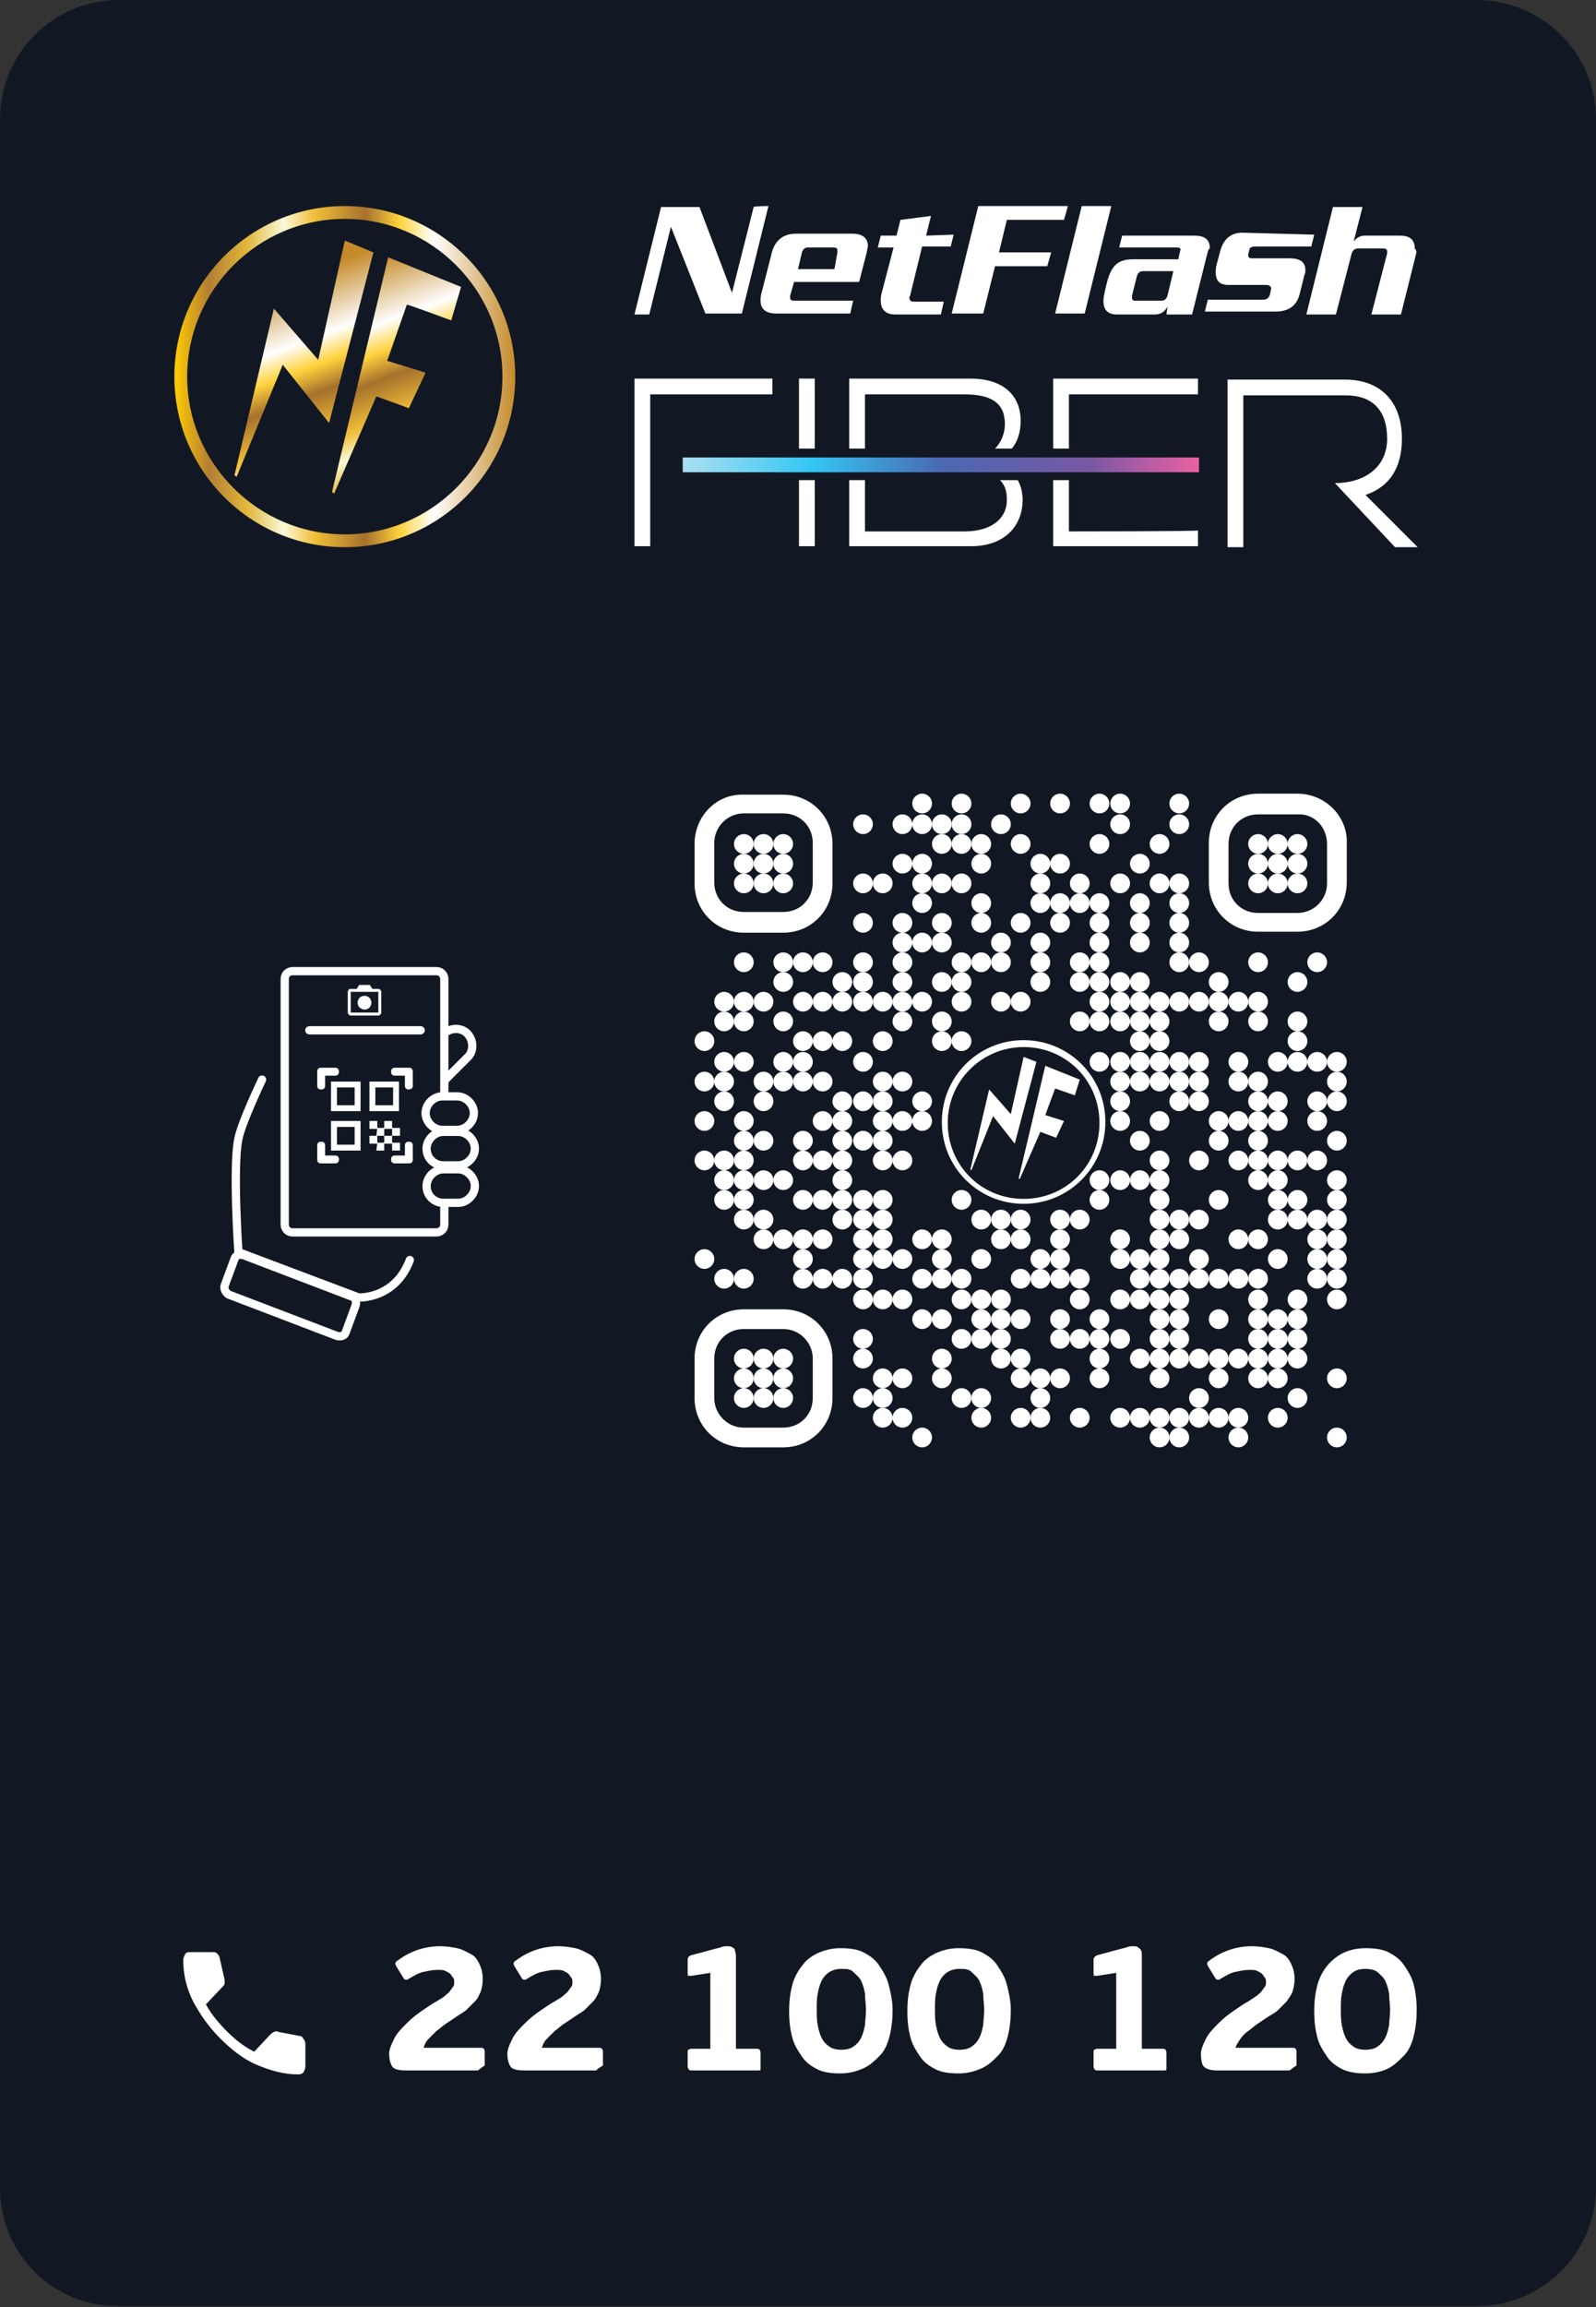 <?xml version="1.0" encoding="utf-8"?>
<!-- Generator: Adobe Illustrator 27.8.1, SVG Export Plug-In . SVG Version: 6.00 Build 0)  -->
<svg version="1.1" id="Layer_2_00000094610682227849478990000000317533347639451799_"
	 xmlns="http://www.w3.org/2000/svg" xmlns:xlink="http://www.w3.org/1999/xlink" x="0px" y="0px" viewBox="0 0 162 234"
	 style="enable-background:new 0 0 162 234;" xml:space="preserve">
<rect x="0" y="0" width="162" height="234" fill="#333333" stroke="none"/>
<style type="text/css">
	.st0{fill:#121823;}
	.st1{fill:#FFFFFF;}
	.st2{fill:url(#SVGID_1_);}
	.st3{fill:url(#SVGID_00000105394731992882827240000010011859117272548785_);}
	.st4{fill:url(#SVGID_00000060720163100278838450000007798186456577891507_);}
	.st5{fill:url(#SVGID_00000131369113749051192980000003711782232077972389_);}
	.st6{fill:none;stroke:#FFFFFF;stroke-width:0.836;stroke-linecap:round;stroke-linejoin:round;stroke-miterlimit:10;}
	.st7{fill:none;stroke:#FFFFFF;stroke-width:0.836;stroke-linecap:round;stroke-miterlimit:10;}
	.st8{fill:none;stroke:#FFFFFF;stroke-width:0.836;stroke-miterlimit:10;}
</style>
<g id="Sticker_Back">
	<path class="st0" d="M162,12.1v209.7c0,6.7-5.4,12.1-12.1,12.1H12.1C5.4,234,0,228.6,0,221.9V12.1C0,5.4,5.4,0,12.1,0h137.7
		C156.6,0,162,5.4,162,12.1z"/>
	<g>
		<path class="st1" d="M78,20.9l-2.7,10.9h-3.7L68.1,23l0,0l-2.2,8.9h-1.5L67.1,21H71l3.3,8.7l0,0l2.2-8.7
			C76.5,20.9,78,20.9,78,20.9z"/>
		<path class="st1" d="M87.9,25.9l-0.7,2.7h-6.6L80.2,30c0,0.1,0,0.2,0,0.2c0,0.2,0.1,0.3,0.4,0.3h6l-0.3,1.3h-7.5
			c-1,0-1.6-0.4-1.6-1.3c0-0.2,0-0.5,0.1-0.8l1-3.9c0.3-1.4,1.2-2.1,2.5-2.1h5.7c1,0,1.6,0.4,1.6,1.3C88,25.3,88,25.6,87.9,25.9
			L87.9,25.9z M85,25.6c0-0.1,0-0.2,0-0.2c0-0.2-0.1-0.3-0.4-0.3H82c-0.3,0-0.5,0.2-0.6,0.5L81,27.3h3.7L85,25.6L85,25.6z"/>
		<path class="st1" d="M96.8,23.8L96.5,25h-2.9l-1.2,4.9c0,0.1-0.1,0.2-0.1,0.3c0,0.3,0.2,0.4,0.5,0.4h3l-0.3,1.3h-4.6
			c-1,0-1.5-0.5-1.5-1.4c0-0.2,0-0.5,0.1-0.8l1.2-4.6h-1.6l0.3-1.2H91l0.4-1.6l3.1-0.4l-0.5,2L96.8,23.8L96.8,23.8z"/>
		<path class="st1" d="M108.4,20.9l-0.4,1.4h-5.8l-0.8,3.3h5.3l-0.4,1.4H101l-1.2,4.8h-3.2l2.7-10.9H108.4L108.4,20.9z"/>
		<path class="st1" d="M112.8,20.9l-2.7,10.9h-3l2.7-10.9H112.8z"/>
		<path class="st1" d="M122.5,25.9l-1.5,6h-2.6l0.1-0.8l0,0c-0.3,0.6-0.8,0.8-1.3,0.8h-3.8c-1,0-1.4-0.5-1.4-1.4
			c0-0.3,0.1-0.7,0.2-1.2l0.1-0.4c0.2-0.9,0.5-1.6,0.9-2s1-0.6,1.7-0.6h4.7l0.2-0.9c0.1-0.2-0.1-0.3-0.3-0.3h-5.9l0.3-1.2h7.3
			c1.1,0,1.6,0.4,1.6,1.3C122.6,25.3,122.6,25.6,122.5,25.9L122.5,25.9z M119.1,27.5H116c-0.3,0-0.5,0.2-0.6,0.5l-0.5,2
			c0,0.1,0,0.2,0,0.2c0,0.2,0.1,0.3,0.3,0.3h2.7c0.3,0,0.5-0.2,0.6-0.5L119.1,27.5L119.1,27.5z"/>
		<path class="st1" d="M133.4,23.8l-0.3,1.2h-5.7c-0.3,0-0.6,0.1-0.6,0.4l-0.1,0.4c0,0.1,0,0.1,0,0.1c0,0.2,0.1,0.3,0.4,0.3h3.8
			c1.1,0,1.6,0.4,1.6,1.2c0,0.2,0,0.3-0.1,0.5l-0.5,2c-0.3,1.1-1.1,1.7-2.4,1.7h-7.2l0.3-1.2h5.6c0.4,0,0.6-0.2,0.7-0.5l0.1-0.5
			c0.1-0.3-0.1-0.5-0.5-0.5h-3.8c-0.9,0-1.3-0.4-1.3-1.3c0-0.2,0-0.5,0.1-0.8l0.3-1.1c0.3-1.4,1.1-2.1,2.3-2.1L133.4,23.8
			L133.4,23.8z"/>
		<path class="st1" d="M143.7,25.9l-1.5,6h-3l1.6-6.2c0-0.1,0-0.1,0-0.2c0-0.2-0.1-0.3-0.4-0.3h-2.5c-0.4,0-0.6,0.2-0.7,0.5
			l-1.6,6.2h-3l2.7-10.9h3l-0.9,3.5l0,0c0.3-0.4,0.7-0.6,1.1-0.6h3.6c1,0,1.5,0.4,1.5,1.3C143.8,25.4,143.8,25.6,143.7,25.9
			L143.7,25.9z"/>
		<g>
			<path class="st0" d="M51,38.2c0,8.8-7.2,16-16,16s-16-7.2-16-16s7.1-16,16-16S51,29.4,51,38.2z"/>
			
				<linearGradient id="SVGID_1_" gradientUnits="userSpaceOnUse" x1="28.48" y1="1068.6" x2="63" y2="1068.6" gradientTransform="matrix(1 0 0 1 -10.72 -1030.4)">
				<stop  offset="0" style="stop-color:#FFCB05"/>
				<stop  offset="0.1" style="stop-color:#B37E32"/>
				<stop  offset="0.21" style="stop-color:#E1B63B"/>
				<stop  offset="0.32" style="stop-color:#FAF9D8"/>
				<stop  offset="0.41" style="stop-color:#F1BF39"/>
				<stop  offset="0.56" style="stop-color:#A5712C"/>
				<stop  offset="0.66" style="stop-color:#FFD23D"/>
				<stop  offset="0.76" style="stop-color:#FFFFFF"/>
				<stop  offset="1" style="stop-color:#C58B2B"/>
			</linearGradient>
			<path class="st2" d="M35,55.5c-9.5,0-17.3-7.7-17.3-17.3S25.5,20.9,35,20.9s17.3,7.7,17.3,17.3S44.5,55.5,35,55.5z M35,22.2
				c-8.8,0-16,7.2-16,16s7.2,16,16,16s16-7.2,16-16S43.8,22.2,35,22.2z"/>
			<g>
				
					<linearGradient id="SVGID_00000152258169487098263910000016057028104723791537_" gradientUnits="userSpaceOnUse" x1="109.443" y1="1018.211" x2="98.493" y2="993.851" gradientTransform="matrix(0.998 6.400979e-02 -6.400979e-02 0.998 -6.84 -969.231)">
					<stop  offset="0" style="stop-color:#FFCB05"/>
					<stop  offset="0.1" style="stop-color:#B37E32"/>
					<stop  offset="0.21" style="stop-color:#E1B63B"/>
					<stop  offset="0.32" style="stop-color:#FAF9D8"/>
					<stop  offset="0.41" style="stop-color:#F1BF39"/>
					<stop  offset="0.56" style="stop-color:#A5712C"/>
					<stop  offset="0.66" style="stop-color:#FFD23D"/>
					<stop  offset="0.76" style="stop-color:#FFFFFF"/>
					<stop  offset="1" style="stop-color:#C58B2B"/>
				</linearGradient>
				<path style="fill:url(#SVGID_00000152258169487098263910000016057028104723791537_);" d="M35,24.4l-2.7,12.1l-4.5-5.2l-4,16.9
					c0.1,0.1,0.2,0.1,0.2,0.2L28.7,37l4.7,5.9l4.5-17.3L35,24.4L35,24.4z"/>
				
					<linearGradient id="SVGID_00000003803386276445838750000018086685406471677831_" gradientUnits="userSpaceOnUse" x1="117.063" y1="1015.926" x2="106.123" y2="991.566" gradientTransform="matrix(0.998 6.400979e-02 -6.400979e-02 0.998 -6.84 -969.231)">
					<stop  offset="0" style="stop-color:#FFCB05"/>
					<stop  offset="0.1" style="stop-color:#B37E32"/>
					<stop  offset="0.21" style="stop-color:#E1B63B"/>
					<stop  offset="0.32" style="stop-color:#FAF9D8"/>
					<stop  offset="0.41" style="stop-color:#F1BF39"/>
					<stop  offset="0.56" style="stop-color:#A5712C"/>
					<stop  offset="0.66" style="stop-color:#FFD23D"/>
					<stop  offset="0.76" style="stop-color:#FFFFFF"/>
					<stop  offset="1" style="stop-color:#C58B2B"/>
				</linearGradient>
				<path style="fill:url(#SVGID_00000003803386276445838750000018086685406471677831_);" d="M45.8,32.5l1-3.4l-7.4-3l-5.7,23.8
					c0.1,0.1,0.2,0.1,0.2,0.2l4.3-9.9l3.3,1.2l1.7-3.6l-3.9-1.2l2-5.7C41.5,30.9,45.8,32.5,45.8,32.5z"/>
			</g>
		</g>
		<g>
			<polygon class="st1" points="64.4,55.4 64.4,38.4 78.4,38.4 78.4,40 66,40 66,55.4 			"/>
			<path class="st1" d="M81.1,55.4h1.6v-6.7h-1.6V55.4z M81.1,38.4v7.1h1.6v-7.1H81.1z"/>
			<path class="st1" d="M103.3,48.7h-1.8c0.5,0.5,0.7,1.1,0.7,2c0,2-1.7,3.2-4.3,3.2H87.8v-5.2h-1.6v6.7h12.4c3.3,0,5.2-2,5.2-4.7
				C103.8,49.9,103.6,49.2,103.3,48.7z M87.8,40h10.1c2.6,0,4.1,0.8,4.1,3c0,1-0.4,1.9-1,2.5h1.7c0.6-0.7,0.9-1.7,0.9-2.8
				c0-2.8-2-4.3-5.1-4.3H86.2v7.1h1.6C87.8,45.5,87.8,40,87.8,40z"/>
			<path class="st1" d="M108.5,53.9v-5.2h-1.6v6.7h14.7v-1.6C121.6,53.9,108.5,53.9,108.5,53.9z M108.5,40h13.1v-1.6h-14.7v7.1h1.6
				V40z"/>
			<path class="st1" d="M135.5,49c3,0,5.3-1.6,5.3-4.5s-1.5-4.4-4.2-4.4h-10.4v15.4h-1.6v-17h11.9c3.7,0,5.8,2.3,5.8,6
				c0,3-1.3,4.9-3.7,5.7l5.3,5.3h-2.3"/>
			
				<linearGradient id="SVGID_00000145047883597640789870000017789809194845788555_" gradientUnits="userSpaceOnUse" x1="80.02" y1="1077.55" x2="132.42" y2="1077.55" gradientTransform="matrix(1 0 0 1 -10.72 -1030.4)">
				<stop  offset="0" style="stop-color:#ABDFF0"/>
				<stop  offset="0.25" style="stop-color:#34C6F4"/>
				<stop  offset="0.5" style="stop-color:#4A68B1"/>
				<stop  offset="0.79" style="stop-color:#7A57A4"/>
				<stop  offset="1" style="stop-color:#EA60A3"/>
			</linearGradient>
			
				<rect x="69.3" y="46.4" style="fill:url(#SVGID_00000145047883597640789870000017789809194845788555_);" width="52.4" height="1.5"/>
		</g>
	</g>
	<g>
		<g>
			<path class="st1" d="M48.6,209.9c0,0.1-0.1,0.1-0.3,0.1h-7.2c-0.5,0-1-0.1-1.2-0.3s-0.4-0.7-0.4-1.4c0-0.4,0.2-0.9,0.5-1.5
				s0.7-1,1.3-1.6c0.5-0.5,1-0.9,1.6-1.3s1-0.7,1.4-0.9c0.3-0.2,0.7-0.4,0.9-0.6c0.2-0.2,0.4-0.3,0.5-0.5c0.1-0.1,0.2-0.3,0.3-0.4
				s0.1-0.3,0.1-0.5c0-0.1,0-0.3-0.1-0.4s-0.2-0.3-0.3-0.4c-0.1-0.1-0.3-0.2-0.5-0.3s-0.5-0.1-0.8-0.1c-0.5,0-0.9,0.1-1.4,0.2
				s-1,0.4-1.5,0.7c-0.1,0.1-0.2,0.1-0.3,0.1s-0.2-0.1-0.2-0.1l-0.8-1.3c-0.1-0.2-0.1-0.4,0.1-0.5c1.3-1,2.8-1.5,4.4-1.5
				c0.6,0,1.2,0.1,1.7,0.2s1,0.4,1.4,0.6s0.7,0.6,0.9,1.1c0.2,0.4,0.3,0.9,0.3,1.5c0,0.4-0.1,0.9-0.2,1.2c-0.2,0.4-0.3,0.7-0.6,1
				s-0.6,0.6-0.9,0.9c-0.4,0.3-0.8,0.5-1.2,0.8c-0.3,0.2-0.6,0.4-0.9,0.6c-0.3,0.2-0.6,0.5-0.9,0.7c-0.3,0.3-0.5,0.5-0.8,0.8
				s-0.4,0.6-0.5,0.9h5.8c0.1,0,0.2,0,0.3,0.1c0,0,0.1,0.1,0.1,0.3v1.4C48.7,209.8,48.7,209.9,48.6,209.9L48.6,209.9z"/>
			<path class="st1" d="M60.6,209.9c0,0.1-0.1,0.1-0.3,0.1h-7.2c-0.5,0-1-0.1-1.2-0.3s-0.4-0.7-0.4-1.4c0-0.4,0.2-0.9,0.5-1.5
				s0.7-1,1.3-1.6c0.5-0.5,1-0.9,1.6-1.3s1-0.7,1.4-0.9c0.3-0.2,0.7-0.4,0.9-0.6c0.2-0.2,0.4-0.3,0.5-0.5c0.1-0.1,0.2-0.3,0.3-0.4
				s0.1-0.3,0.1-0.5c0-0.1,0-0.3-0.1-0.4s-0.2-0.3-0.3-0.4c-0.1-0.1-0.3-0.2-0.5-0.3s-0.5-0.1-0.8-0.1c-0.5,0-0.9,0.1-1.4,0.2
				s-1,0.4-1.5,0.7c-0.1,0.1-0.2,0.1-0.3,0.1s-0.2-0.1-0.2-0.1l-0.8-1.3c-0.1-0.2-0.1-0.4,0.1-0.5c1.3-1,2.8-1.5,4.4-1.5
				c0.6,0,1.2,0.1,1.7,0.2s1,0.4,1.4,0.6s0.7,0.6,0.9,1.1c0.2,0.4,0.3,0.9,0.3,1.5c0,0.4-0.1,0.9-0.2,1.2c-0.2,0.4-0.3,0.7-0.6,1
				s-0.6,0.6-0.9,0.9c-0.4,0.3-0.8,0.5-1.2,0.8c-0.3,0.2-0.6,0.4-0.9,0.6c-0.3,0.2-0.6,0.5-0.9,0.7c-0.3,0.3-0.5,0.5-0.8,0.8
				s-0.4,0.6-0.5,0.9h5.8c0.1,0,0.2,0,0.3,0.1c0,0,0.1,0.1,0.1,0.3v1.4C60.7,209.8,60.6,209.9,60.6,209.9L60.6,209.9z"/>
			<path class="st1" d="M77.2,209.9c0,0.1-0.1,0.1-0.3,0.1h-6.7c-0.1,0-0.2,0-0.3-0.1c0-0.1-0.1-0.1-0.1-0.3v-1.4
				c0-0.2,0-0.3,0.1-0.3c0,0,0.1-0.1,0.3-0.1h1.9v-7.7l-1.9,0.3c-0.2,0-0.2,0-0.3,0s-0.1-0.1-0.1-0.3v-1.3c0-0.1,0-0.2,0.1-0.3
				c0-0.1,0.1-0.1,0.3-0.2l3-0.8c0.2-0.1,0.4-0.1,0.6-0.1s0.4,0,0.5,0.1c0.2,0.1,0.3,0.2,0.3,0.3s0.1,0.3,0.1,0.6v9.4h2.1
				c0.1,0,0.2,0,0.3,0.1c0,0,0.1,0.1,0.1,0.3v1.4C77.2,209.8,77.2,209.9,77.2,209.9L77.2,209.9z"/>
			<path class="st1" d="M90.6,203.9c0,0.9-0.1,1.8-0.3,2.6s-0.5,1.5-1,2s-1,1-1.7,1.3s-1.4,0.5-2.3,0.5s-1.7-0.1-2.3-0.4
				s-1.2-0.7-1.6-1.3s-0.8-1.2-1-2s-0.3-1.6-0.3-2.6s0.1-1.8,0.3-2.6s0.6-1.5,1-2c0.4-0.6,1-1,1.6-1.3c0.7-0.3,1.4-0.5,2.3-0.5
				s1.7,0.1,2.3,0.4s1.2,0.7,1.6,1.3s0.8,1.2,1,2S90.6,202.9,90.6,203.9z M87.9,203.9c0-0.6-0.1-1.1-0.1-1.7
				c-0.1-0.5-0.2-0.9-0.4-1.3s-0.5-0.6-0.8-0.9s-0.7-0.3-1.2-0.3s-0.8,0.1-1.2,0.3c-0.3,0.2-0.6,0.5-0.8,0.9
				c-0.2,0.4-0.3,0.8-0.4,1.3s-0.1,1.1-0.1,1.6s0,1.1,0.1,1.6s0.2,0.9,0.4,1.3s0.5,0.7,0.8,0.9s0.7,0.3,1.2,0.3s0.9-0.1,1.2-0.3
				c0.3-0.2,0.6-0.5,0.8-0.9s0.3-0.8,0.4-1.3C87.8,205,87.9,204.5,87.9,203.9L87.9,203.9z"/>
			<path class="st1" d="M102.6,203.9c0,0.9-0.1,1.8-0.3,2.6s-0.5,1.5-1,2s-1,1-1.7,1.3s-1.4,0.5-2.3,0.5s-1.7-0.1-2.3-0.4
				s-1.2-0.7-1.6-1.3s-0.8-1.2-1-2s-0.3-1.6-0.3-2.6s0.1-1.8,0.3-2.6s0.6-1.5,1-2c0.4-0.6,1-1,1.6-1.3c0.7-0.3,1.4-0.5,2.3-0.5
				s1.7,0.1,2.3,0.4s1.2,0.7,1.6,1.3s0.8,1.2,1,2S102.6,202.9,102.6,203.9z M99.9,203.9c0-0.6-0.1-1.1-0.1-1.7
				c-0.1-0.5-0.2-0.9-0.4-1.3s-0.5-0.6-0.8-0.9s-0.7-0.3-1.2-0.3s-0.8,0.1-1.2,0.3c-0.3,0.2-0.6,0.5-0.8,0.9
				c-0.2,0.4-0.3,0.8-0.4,1.3s-0.1,1.1-0.1,1.6s0,1.1,0.1,1.6s0.2,0.9,0.4,1.3s0.5,0.7,0.8,0.9s0.7,0.3,1.2,0.3s0.9-0.1,1.2-0.3
				c0.3-0.2,0.6-0.5,0.8-0.9s0.3-0.8,0.4-1.3C99.8,205,99.9,204.5,99.9,203.9L99.9,203.9z"/>
			<path class="st1" d="M118.4,209.9c0,0.1-0.1,0.1-0.3,0.1h-6.7c-0.1,0-0.2,0-0.3-0.1c0-0.1-0.1-0.1-0.1-0.3v-1.4
				c0-0.2,0-0.3,0.1-0.3c0,0,0.1-0.1,0.3-0.1h1.9v-7.7l-1.9,0.3c-0.2,0-0.2,0-0.3,0s-0.1-0.1-0.1-0.3v-1.3c0-0.1,0-0.2,0.1-0.3
				s0.1-0.1,0.3-0.2l3-0.8c0.2-0.1,0.4-0.1,0.6-0.1s0.4,0,0.5,0.1s0.3,0.2,0.3,0.3c0.1,0.1,0.1,0.3,0.1,0.6v9.4h2.1
				c0.1,0,0.2,0,0.3,0.1c0,0,0.1,0.1,0.1,0.3v1.4C118.4,209.8,118.4,209.9,118.4,209.9L118.4,209.9z"/>
			<path class="st1" d="M131,209.9c0,0.1-0.1,0.1-0.3,0.1h-7.2c-0.5,0-0.9-0.1-1.2-0.3s-0.4-0.7-0.4-1.4c0-0.4,0.2-0.9,0.5-1.5
				s0.7-1,1.3-1.6c0.5-0.5,1-0.9,1.6-1.3s1-0.7,1.4-0.9c0.3-0.2,0.6-0.4,0.9-0.6c0.2-0.2,0.4-0.3,0.5-0.5c0.1-0.1,0.2-0.3,0.3-0.4
				s0.1-0.3,0.1-0.5c0-0.1,0-0.3-0.1-0.4c-0.1-0.1-0.2-0.3-0.3-0.4c-0.1-0.1-0.3-0.2-0.5-0.3s-0.5-0.1-0.8-0.1
				c-0.5,0-0.9,0.1-1.4,0.2s-1,0.4-1.5,0.7c-0.1,0.1-0.2,0.1-0.3,0.1s-0.2-0.1-0.2-0.1l-0.8-1.3c-0.1-0.2-0.1-0.4,0.1-0.5
				c1.3-1,2.8-1.5,4.4-1.5c0.6,0,1.2,0.1,1.7,0.2s1,0.4,1.4,0.6s0.7,0.6,0.9,1.1c0.2,0.4,0.3,0.9,0.3,1.5c0,0.4-0.1,0.9-0.2,1.2
				s-0.4,0.7-0.6,1c-0.3,0.3-0.6,0.6-0.9,0.9s-0.8,0.5-1.2,0.8c-0.3,0.2-0.6,0.4-0.9,0.6c-0.3,0.2-0.6,0.5-0.9,0.7s-0.6,0.5-0.8,0.8
				c-0.2,0.3-0.4,0.6-0.5,0.9h5.8c0.1,0,0.2,0,0.3,0.1c0,0,0.1,0.1,0.1,0.3v1.4C131.1,209.8,131.1,209.9,131,209.9L131,209.9z"/>
			<path class="st1" d="M143.8,203.9c0,0.9-0.1,1.8-0.3,2.6s-0.5,1.5-1,2s-1,1-1.6,1.3s-1.4,0.5-2.3,0.5s-1.6-0.1-2.3-0.4
				c-0.6-0.3-1.2-0.7-1.6-1.3s-0.8-1.2-1-2s-0.3-1.6-0.3-2.6s0.1-1.8,0.3-2.6s0.6-1.5,1-2s1-1,1.6-1.3s1.4-0.5,2.3-0.5
				s1.7,0.1,2.3,0.4c0.6,0.3,1.2,0.7,1.6,1.3c0.4,0.6,0.8,1.2,1,2S143.8,202.9,143.8,203.9L143.8,203.9z M141.1,203.9
				c0-0.6-0.1-1.1-0.1-1.7c-0.1-0.5-0.2-0.9-0.4-1.3s-0.5-0.6-0.8-0.9c-0.3-0.2-0.7-0.3-1.2-0.3s-0.9,0.1-1.2,0.3s-0.6,0.5-0.8,0.9
				s-0.3,0.8-0.4,1.3s-0.1,1.1-0.1,1.6s0,1.1,0.1,1.6s0.2,0.9,0.4,1.3s0.5,0.7,0.8,0.9s0.7,0.3,1.2,0.3s0.9-0.1,1.2-0.3
				s0.6-0.5,0.8-0.9s0.3-0.8,0.4-1.3C141,205,141.1,204.5,141.1,203.9L141.1,203.9z"/>
		</g>
		<path class="st1" d="M30.2,210.4c-1.4,0-2.8-0.4-4.2-1s-2.6-1.6-3.7-2.7c-1.1-1.1-2-2.4-2.7-3.7c-0.7-1.4-1-2.8-1-4.2
			c0-0.2,0.1-0.4,0.2-0.6s0.3-0.2,0.5-0.2h2.4c0.2,0,0.3,0.1,0.4,0.2s0.2,0.3,0.2,0.4l0.5,2.2c0,0.2,0,0.3,0,0.4
			c0,0.1-0.1,0.2-0.2,0.3l-1.7,1.8c0.6,1.1,1.4,2,2.2,2.8c0.8,0.8,1.7,1.5,2.7,2l1.6-1.7c0.1-0.1,0.2-0.2,0.4-0.3s0.3-0.1,0.5,0
			l2.1,0.4c0.2,0,0.3,0.1,0.4,0.3c0.1,0.1,0.2,0.3,0.2,0.5v2.3c0,0.2-0.1,0.4-0.2,0.6C30.6,210.4,30.4,210.4,30.2,210.4L30.2,210.4z
			"/>
	</g>
	<g>
		<g>
			<path class="st1" d="M103.9,122.1c-4.6,0-8.3-3.7-8.3-8.3s3.7-8.3,8.3-8.3s8.3,3.7,8.3,8.3S108.5,122.1,103.9,122.1z
				 M103.9,106.2c-4.2,0-7.7,3.4-7.7,7.7s3.4,7.7,7.7,7.7s7.7-3.4,7.7-7.7S108.2,106.2,103.9,106.2z"/>
			<g>
				<path class="st1" d="M103.9,107.2l-1.3,5.8l-2.2-2.5l-1.9,8.1l0.1,0.1l2.2-5.5l2.2,2.8l2.2-8.3L103.9,107.2L103.9,107.2z"/>
				<path class="st1" d="M109.1,111.1l0.5-1.6l-3.5-1.4l-2.7,11.4l0.1,0.1l2.1-4.8l1.6,0.6l0.8-1.7l-1.9-0.6l1-2.7L109.1,111.1
					L109.1,111.1z"/>
			</g>
		</g>
		<g id="qrfiber">
			<circle class="st1" cx="71.5" cy="105.6" r="1"/>
			<circle class="st1" cx="71.5" cy="109.7" r="1"/>
			<circle class="st1" cx="71.5" cy="113.7" r="1"/>
			<circle class="st1" cx="71.5" cy="117.7" r="1"/>
			<circle class="st1" cx="71.5" cy="127.7" r="1"/>
			<circle class="st1" cx="73.5" cy="101.6" r="1"/>
			<circle class="st1" cx="73.5" cy="103.6" r="1"/>
			<circle class="st1" cx="73.5" cy="107.7" r="1"/>
			<circle class="st1" cx="73.5" cy="109.7" r="1"/>
			<circle class="st1" cx="73.5" cy="111.7" r="1"/>
			<circle class="st1" cx="73.5" cy="117.7" r="1"/>
			<circle class="st1" cx="73.5" cy="119.7" r="1"/>
			<circle class="st1" cx="73.5" cy="121.7" r="1"/>
			<circle class="st1" cx="73.5" cy="129.7" r="1"/>
			<circle class="st1" cx="75.5" cy="97.6" r="1"/>
			<circle class="st1" cx="75.5" cy="101.6" r="1"/>
			<circle class="st1" cx="75.5" cy="103.6" r="1"/>
			<circle class="st1" cx="75.5" cy="107.7" r="1"/>
			<circle class="st1" cx="75.5" cy="113.7" r="1"/>
			<circle class="st1" cx="75.5" cy="115.7" r="1"/>
			<circle class="st1" cx="75.5" cy="117.7" r="1"/>
			<circle class="st1" cx="75.5" cy="119.7" r="1"/>
			<circle class="st1" cx="75.5" cy="121.7" r="1"/>
			<circle class="st1" cx="75.5" cy="123.7" r="1"/>
			<circle class="st1" cx="75.5" cy="129.7" r="1"/>
			<circle class="st1" cx="77.5" cy="101.6" r="1"/>
			<circle class="st1" cx="77.5" cy="109.7" r="1"/>
			<circle class="st1" cx="77.5" cy="111.7" r="1"/>
			<circle class="st1" cx="77.5" cy="115.7" r="1"/>
			<circle class="st1" cx="77.5" cy="119.7" r="1"/>
			<circle class="st1" cx="77.5" cy="123.7" r="1"/>
			<circle class="st1" cx="77.5" cy="125.7" r="1"/>
			<circle class="st1" cx="79.5" cy="97.6" r="1"/>
			<circle class="st1" cx="79.5" cy="99.6" r="1"/>
			<circle class="st1" cx="79.5" cy="103.6" r="1"/>
			<circle class="st1" cx="79.5" cy="107.7" r="1"/>
			<circle class="st1" cx="79.5" cy="109.7" r="1"/>
			<circle class="st1" cx="79.5" cy="119.7" r="1"/>
			<circle class="st1" cx="79.5" cy="125.7" r="1"/>
			<circle class="st1" cx="81.5" cy="97.6" r="1"/>
			<circle class="st1" cx="81.5" cy="101.6" r="1"/>
			<circle class="st1" cx="81.5" cy="105.6" r="1"/>
			<circle class="st1" cx="81.5" cy="107.7" r="1"/>
			<circle class="st1" cx="81.5" cy="109.7" r="1"/>
			<circle class="st1" cx="81.5" cy="115.7" r="1"/>
			<circle class="st1" cx="81.5" cy="117.7" r="1"/>
			<circle class="st1" cx="81.5" cy="121.7" r="1"/>
			<circle class="st1" cx="81.5" cy="125.7" r="1"/>
			<circle class="st1" cx="81.5" cy="127.7" r="1"/>
			<circle class="st1" cx="81.5" cy="129.7" r="1"/>
			<circle class="st1" cx="83.5" cy="97.6" r="1"/>
			<circle class="st1" cx="83.5" cy="101.6" r="1"/>
			<circle class="st1" cx="83.5" cy="105.6" r="1"/>
			<circle class="st1" cx="83.5" cy="109.7" r="1"/>
			<circle class="st1" cx="83.5" cy="113.7" r="1"/>
			<circle class="st1" cx="83.5" cy="117.7" r="1"/>
			<circle class="st1" cx="83.5" cy="121.7" r="1"/>
			<circle class="st1" cx="83.5" cy="125.7" r="1"/>
			<circle class="st1" cx="83.5" cy="129.7" r="1"/>
			<circle class="st1" cx="85.5" cy="99.6" r="1"/>
			<circle class="st1" cx="85.5" cy="101.6" r="1"/>
			<circle class="st1" cx="85.5" cy="105.6" r="1"/>
			<circle class="st1" cx="85.5" cy="111.7" r="1"/>
			<circle class="st1" cx="85.5" cy="113.7" r="1"/>
			<circle class="st1" cx="85.5" cy="115.7" r="1"/>
			<circle class="st1" cx="85.5" cy="117.7" r="1"/>
			<circle class="st1" cx="85.5" cy="119.7" r="1"/>
			<circle class="st1" cx="85.5" cy="121.7" r="1"/>
			<circle class="st1" cx="85.5" cy="123.7" r="1"/>
			<circle class="st1" cx="85.5" cy="129.7" r="1"/>
			<circle class="st1" cx="87.6" cy="83.6" r="1"/>
			<circle class="st1" cx="87.6" cy="89.6" r="1"/>
			<circle class="st1" cx="87.6" cy="93.6" r="1"/>
			<circle class="st1" cx="87.6" cy="97.6" r="1"/>
			<circle class="st1" cx="87.6" cy="99.6" r="1"/>
			<circle class="st1" cx="87.6" cy="101.6" r="1"/>
			<circle class="st1" cx="87.6" cy="107.7" r="1"/>
			<circle class="st1" cx="87.6" cy="111.7" r="1"/>
			<circle class="st1" cx="87.6" cy="115.7" r="1"/>
			<circle class="st1" cx="87.6" cy="121.7" r="1"/>
			<circle class="st1" cx="87.6" cy="123.7" r="1"/>
			<circle class="st1" cx="87.6" cy="125.7" r="1"/>
			<circle class="st1" cx="87.6" cy="127.7" r="1"/>
			<circle class="st1" cx="87.6" cy="129.7" r="1"/>
			<circle class="st1" cx="87.6" cy="131.8" r="1"/>
			<circle class="st1" cx="87.6" cy="135.8" r="1"/>
			<circle class="st1" cx="87.6" cy="137.8" r="1"/>
			<circle class="st1" cx="87.6" cy="141.8" r="1"/>
			<circle class="st1" cx="89.6" cy="89.6" r="1"/>
			<circle class="st1" cx="89.6" cy="101.6" r="1"/>
			<circle class="st1" cx="89.6" cy="105.6" r="1"/>
			<circle class="st1" cx="89.6" cy="109.7" r="1"/>
			<circle class="st1" cx="89.6" cy="111.7" r="1"/>
			<circle class="st1" cx="89.6" cy="113.7" r="1"/>
			<circle class="st1" cx="89.6" cy="115.7" r="1"/>
			<circle class="st1" cx="89.6" cy="117.7" r="1"/>
			<circle class="st1" cx="89.6" cy="121.7" r="1"/>
			<circle class="st1" cx="89.6" cy="123.7" r="1"/>
			<circle class="st1" cx="89.6" cy="125.7" r="1"/>
			<circle class="st1" cx="89.6" cy="127.7" r="1"/>
			<circle class="st1" cx="89.6" cy="131.8" r="1"/>
			<circle class="st1" cx="89.6" cy="139.8" r="1"/>
			<circle class="st1" cx="89.6" cy="141.8" r="1"/>
			<circle class="st1" cx="89.6" cy="143.8" r="1"/>
			<circle class="st1" cx="91.6" cy="83.6" r="1"/>
			<circle class="st1" cx="91.6" cy="87.6" r="1"/>
			<circle class="st1" cx="91.6" cy="93.6" r="1"/>
			<circle class="st1" cx="91.6" cy="95.6" r="1"/>
			<circle class="st1" cx="91.6" cy="97.6" r="1"/>
			<circle class="st1" cx="91.6" cy="99.6" r="1"/>
			<circle class="st1" cx="91.6" cy="101.6" r="1"/>
			<circle class="st1" cx="91.6" cy="103.6" r="1"/>
			<circle class="st1" cx="91.6" cy="109.7" r="1"/>
			<circle class="st1" cx="91.6" cy="113.7" r="1"/>
			<circle class="st1" cx="91.6" cy="117.7" r="1"/>
			<circle class="st1" cx="91.6" cy="127.7" r="1"/>
			<circle class="st1" cx="91.6" cy="131.8" r="1"/>
			<circle class="st1" cx="91.6" cy="139.8" r="1"/>
			<circle class="st1" cx="91.6" cy="143.8" r="1"/>
			<circle class="st1" cx="93.6" cy="81.5" r="1"/>
			<circle class="st1" cx="93.6" cy="83.6" r="1"/>
			<circle class="st1" cx="93.6" cy="87.6" r="1"/>
			<circle class="st1" cx="93.6" cy="89.6" r="1"/>
			<circle class="st1" cx="93.6" cy="91.6" r="1"/>
			<circle class="st1" cx="93.6" cy="95.6" r="1"/>
			<circle class="st1" cx="93.6" cy="101.6" r="1"/>
			<circle class="st1" cx="93.6" cy="111.7" r="1"/>
			<circle class="st1" cx="93.6" cy="113.7" r="1"/>
			<circle class="st1" cx="93.6" cy="125.7" r="1"/>
			<circle class="st1" cx="93.6" cy="129.7" r="1"/>
			<circle class="st1" cx="93.6" cy="133.8" r="1"/>
			<circle class="st1" cx="93.6" cy="145.8" r="1"/>
			<circle class="st1" cx="95.6" cy="83.6" r="1"/>
			<circle class="st1" cx="95.6" cy="85.6" r="1"/>
			<circle class="st1" cx="95.6" cy="89.6" r="1"/>
			<circle class="st1" cx="95.6" cy="93.6" r="1"/>
			<circle class="st1" cx="95.6" cy="95.6" r="1"/>
			<circle class="st1" cx="95.6" cy="99.6" r="1"/>
			<circle class="st1" cx="95.6" cy="103.6" r="1"/>
			<circle class="st1" cx="95.6" cy="105.6" r="1"/>
			<circle class="st1" cx="95.6" cy="125.7" r="1"/>
			<circle class="st1" cx="95.6" cy="127.7" r="1"/>
			<circle class="st1" cx="95.6" cy="129.7" r="1"/>
			<circle class="st1" cx="95.6" cy="133.8" r="1"/>
			<circle class="st1" cx="95.6" cy="137.8" r="1"/>
			<circle class="st1" cx="95.6" cy="139.8" r="1"/>
			<circle class="st1" cx="97.6" cy="81.5" r="1"/>
			<circle class="st1" cx="97.6" cy="83.6" r="1"/>
			<circle class="st1" cx="97.6" cy="85.6" r="1"/>
			<circle class="st1" cx="97.6" cy="89.6" r="1"/>
			<circle class="st1" cx="97.6" cy="97.6" r="1"/>
			<circle class="st1" cx="97.6" cy="99.6" r="1"/>
			<circle class="st1" cx="97.6" cy="101.6" r="1"/>
			<circle class="st1" cx="97.6" cy="105.6" r="1"/>
			<circle class="st1" cx="97.6" cy="121.7" r="1"/>
			<circle class="st1" cx="97.6" cy="129.7" r="1"/>
			<circle class="st1" cx="97.6" cy="131.8" r="1"/>
			<circle class="st1" cx="97.6" cy="135.8" r="1"/>
			<circle class="st1" cx="97.6" cy="141.8" r="1"/>
			<circle class="st1" cx="99.6" cy="85.6" r="1"/>
			<circle class="st1" cx="99.6" cy="87.6" r="1"/>
			<circle class="st1" cx="99.6" cy="91.6" r="1"/>
			<circle class="st1" cx="99.6" cy="93.6" r="1"/>
			<circle class="st1" cx="99.6" cy="97.6" r="1"/>
			<circle class="st1" cx="99.6" cy="123.7" r="1"/>
			<circle class="st1" cx="99.6" cy="127.7" r="1"/>
			<circle class="st1" cx="99.6" cy="131.8" r="1"/>
			<circle class="st1" cx="99.6" cy="133.8" r="1"/>
			<circle class="st1" cx="99.6" cy="135.8" r="1"/>
			<circle class="st1" cx="99.6" cy="141.8" r="1"/>
			<circle class="st1" cx="99.6" cy="143.8" r="1"/>
			<circle class="st1" cx="101.6" cy="83.6" r="1"/>
			<circle class="st1" cx="101.6" cy="95.6" r="1"/>
			<circle class="st1" cx="101.6" cy="97.6" r="1"/>
			<circle class="st1" cx="101.6" cy="101.6" r="1"/>
			<circle class="st1" cx="101.6" cy="123.7" r="1"/>
			<circle class="st1" cx="101.6" cy="125.7" r="1"/>
			<circle class="st1" cx="101.6" cy="131.8" r="1"/>
			<circle class="st1" cx="101.6" cy="133.8" r="1"/>
			<circle class="st1" cx="101.6" cy="135.8" r="1"/>
			<circle class="st1" cx="101.6" cy="137.8" r="1"/>
			<circle class="st1" cx="103.6" cy="81.5" r="1"/>
			<circle class="st1" cx="103.6" cy="85.6" r="1"/>
			<circle class="st1" cx="103.6" cy="93.6" r="1"/>
			<circle class="st1" cx="103.6" cy="101.6" r="1"/>
			<circle class="st1" cx="103.6" cy="123.7" r="1"/>
			<circle class="st1" cx="103.6" cy="125.7" r="1"/>
			<circle class="st1" cx="103.6" cy="129.7" r="1"/>
			<circle class="st1" cx="103.6" cy="133.8" r="1"/>
			<circle class="st1" cx="103.6" cy="137.8" r="1"/>
			<circle class="st1" cx="103.6" cy="139.8" r="1"/>
			<circle class="st1" cx="103.6" cy="143.8" r="1"/>
			<circle class="st1" cx="105.6" cy="87.6" r="1"/>
			<circle class="st1" cx="105.6" cy="89.6" r="1"/>
			<circle class="st1" cx="105.6" cy="91.6" r="1"/>
			<circle class="st1" cx="105.6" cy="95.6" r="1"/>
			<circle class="st1" cx="105.6" cy="97.6" r="1"/>
			<circle class="st1" cx="105.6" cy="99.6" r="1"/>
			<circle class="st1" cx="105.6" cy="127.7" r="1"/>
			<circle class="st1" cx="105.6" cy="129.7" r="1"/>
			<circle class="st1" cx="105.6" cy="139.8" r="1"/>
			<circle class="st1" cx="105.6" cy="141.8" r="1"/>
			<circle class="st1" cx="105.6" cy="143.8" r="1"/>
			<circle class="st1" cx="107.6" cy="81.5" r="1"/>
			<circle class="st1" cx="107.6" cy="87.6" r="1"/>
			<circle class="st1" cx="107.6" cy="91.6" r="1"/>
			<circle class="st1" cx="107.6" cy="93.6" r="1"/>
			<circle class="st1" cx="107.6" cy="123.7" r="1"/>
			<circle class="st1" cx="107.6" cy="125.7" r="1"/>
			<circle class="st1" cx="107.6" cy="127.7" r="1"/>
			<circle class="st1" cx="107.6" cy="129.7" r="1"/>
			<circle class="st1" cx="107.6" cy="133.8" r="1"/>
			<circle class="st1" cx="107.6" cy="135.8" r="1"/>
			<circle class="st1" cx="107.6" cy="139.8" r="1"/>
			<circle class="st1" cx="109.6" cy="89.6" r="1"/>
			<circle class="st1" cx="109.6" cy="91.6" r="1"/>
			<circle class="st1" cx="109.6" cy="97.6" r="1"/>
			<circle class="st1" cx="109.6" cy="99.6" r="1"/>
			<circle class="st1" cx="109.6" cy="103.6" r="1"/>
			<circle class="st1" cx="109.6" cy="123.7" r="1"/>
			<circle class="st1" cx="109.6" cy="129.7" r="1"/>
			<circle class="st1" cx="109.6" cy="131.8" r="1"/>
			<circle class="st1" cx="109.6" cy="135.8" r="1"/>
			<circle class="st1" cx="109.6" cy="143.8" r="1"/>
			<circle class="st1" cx="111.6" cy="81.5" r="1"/>
			<circle class="st1" cx="111.6" cy="85.6" r="1"/>
			<circle class="st1" cx="111.6" cy="91.6" r="1"/>
			<circle class="st1" cx="111.6" cy="93.6" r="1"/>
			<circle class="st1" cx="111.6" cy="95.6" r="1"/>
			<circle class="st1" cx="111.6" cy="97.6" r="1"/>
			<circle class="st1" cx="111.6" cy="99.6" r="1"/>
			<circle class="st1" cx="111.6" cy="101.6" r="1"/>
			<circle class="st1" cx="111.6" cy="103.6" r="1"/>
			<circle class="st1" cx="111.6" cy="107.7" r="1"/>
			<circle class="st1" cx="111.6" cy="119.7" r="1"/>
			<circle class="st1" cx="111.6" cy="121.7" r="1"/>
			<circle class="st1" cx="111.6" cy="133.8" r="1"/>
			<circle class="st1" cx="111.6" cy="135.8" r="1"/>
			<circle class="st1" cx="111.6" cy="137.8" r="1"/>
			<circle class="st1" cx="111.6" cy="139.8" r="1"/>
			<circle class="st1" cx="113.7" cy="81.5" r="1"/>
			<circle class="st1" cx="113.7" cy="83.6" r="1"/>
			<circle class="st1" cx="113.7" cy="89.6" r="1"/>
			<circle class="st1" cx="113.7" cy="99.6" r="1"/>
			<circle class="st1" cx="113.7" cy="101.6" r="1"/>
			<circle class="st1" cx="113.7" cy="103.6" r="1"/>
			<circle class="st1" cx="113.7" cy="107.7" r="1"/>
			<circle class="st1" cx="113.7" cy="109.7" r="1"/>
			<circle class="st1" cx="113.7" cy="111.7" r="1"/>
			<circle class="st1" cx="113.7" cy="113.7" r="1"/>
			<circle class="st1" cx="113.7" cy="119.7" r="1"/>
			<circle class="st1" cx="113.7" cy="125.7" r="1"/>
			<circle class="st1" cx="113.7" cy="127.7" r="1"/>
			<circle class="st1" cx="113.7" cy="131.8" r="1"/>
			<circle class="st1" cx="113.7" cy="135.8" r="1"/>
			<circle class="st1" cx="113.7" cy="143.8" r="1"/>
			<circle class="st1" cx="115.7" cy="87.6" r="1"/>
			<circle class="st1" cx="115.7" cy="91.6" r="1"/>
			<circle class="st1" cx="115.7" cy="93.6" r="1"/>
			<circle class="st1" cx="115.7" cy="95.6" r="1"/>
			<circle class="st1" cx="115.7" cy="99.6" r="1"/>
			<circle class="st1" cx="115.7" cy="101.6" r="1"/>
			<circle class="st1" cx="115.7" cy="103.6" r="1"/>
			<circle class="st1" cx="115.7" cy="105.6" r="1"/>
			<circle class="st1" cx="115.7" cy="107.7" r="1"/>
			<circle class="st1" cx="115.7" cy="109.7" r="1"/>
			<circle class="st1" cx="115.7" cy="115.7" r="1"/>
			<circle class="st1" cx="115.7" cy="119.7" r="1"/>
			<circle class="st1" cx="115.7" cy="127.7" r="1"/>
			<circle class="st1" cx="115.7" cy="129.7" r="1"/>
			<circle class="st1" cx="115.7" cy="131.8" r="1"/>
			<circle class="st1" cx="115.7" cy="137.8" r="1"/>
			<circle class="st1" cx="115.7" cy="143.8" r="1"/>
			<circle class="st1" cx="117.7" cy="85.6" r="1"/>
			<circle class="st1" cx="117.7" cy="89.6" r="1"/>
			<circle class="st1" cx="117.7" cy="101.6" r="1"/>
			<circle class="st1" cx="117.7" cy="103.6" r="1"/>
			<circle class="st1" cx="117.7" cy="105.6" r="1"/>
			<circle class="st1" cx="117.7" cy="107.7" r="1"/>
			<circle class="st1" cx="117.7" cy="109.7" r="1"/>
			<circle class="st1" cx="117.7" cy="113.7" r="1"/>
			<circle class="st1" cx="117.7" cy="117.7" r="1"/>
			<circle class="st1" cx="117.7" cy="119.7" r="1"/>
			<circle class="st1" cx="117.7" cy="121.7" r="1"/>
			<circle class="st1" cx="117.7" cy="123.7" r="1"/>
			<circle class="st1" cx="117.7" cy="125.7" r="1"/>
			<circle class="st1" cx="117.7" cy="127.7" r="1"/>
			<circle class="st1" cx="117.7" cy="129.7" r="1"/>
			<circle class="st1" cx="117.7" cy="131.8" r="1"/>
			<circle class="st1" cx="117.7" cy="133.8" r="1"/>
			<circle class="st1" cx="117.7" cy="135.8" r="1"/>
			<circle class="st1" cx="117.7" cy="137.8" r="1"/>
			<circle class="st1" cx="117.7" cy="139.8" r="1"/>
			<circle class="st1" cx="117.7" cy="143.8" r="1"/>
			<circle class="st1" cx="117.7" cy="145.8" r="1"/>
			<circle class="st1" cx="119.7" cy="81.5" r="1"/>
			<circle class="st1" cx="119.7" cy="83.6" r="1"/>
			<circle class="st1" cx="119.7" cy="89.6" r="1"/>
			<circle class="st1" cx="119.7" cy="91.6" r="1"/>
			<circle class="st1" cx="119.7" cy="93.6" r="1"/>
			<circle class="st1" cx="119.7" cy="95.6" r="1"/>
			<circle class="st1" cx="119.7" cy="97.6" r="1"/>
			<circle class="st1" cx="119.7" cy="101.6" r="1"/>
			<circle class="st1" cx="119.7" cy="107.7" r="1"/>
			<circle class="st1" cx="119.7" cy="109.7" r="1"/>
			<circle class="st1" cx="119.7" cy="111.7" r="1"/>
			<circle class="st1" cx="119.7" cy="123.7" r="1"/>
			<circle class="st1" cx="119.7" cy="125.7" r="1"/>
			<circle class="st1" cx="119.7" cy="129.7" r="1"/>
			<circle class="st1" cx="119.7" cy="131.8" r="1"/>
			<circle class="st1" cx="119.7" cy="133.8" r="1"/>
			<circle class="st1" cx="119.7" cy="135.8" r="1"/>
			<circle class="st1" cx="119.7" cy="137.8" r="1"/>
			<circle class="st1" cx="119.7" cy="143.8" r="1"/>
			<circle class="st1" cx="119.7" cy="145.8" r="1"/>
			<circle class="st1" cx="121.7" cy="97.6" r="1"/>
			<circle class="st1" cx="121.7" cy="101.6" r="1"/>
			<circle class="st1" cx="121.7" cy="107.7" r="1"/>
			<circle class="st1" cx="121.7" cy="109.7" r="1"/>
			<circle class="st1" cx="121.7" cy="111.7" r="1"/>
			<circle class="st1" cx="121.7" cy="117.7" r="1"/>
			<circle class="st1" cx="121.7" cy="123.7" r="1"/>
			<circle class="st1" cx="121.7" cy="127.7" r="1"/>
			<circle class="st1" cx="121.7" cy="129.7" r="1"/>
			<circle class="st1" cx="121.7" cy="137.8" r="1"/>
			<circle class="st1" cx="121.7" cy="141.8" r="1"/>
			<circle class="st1" cx="121.7" cy="143.8" r="1"/>
			<circle class="st1" cx="123.7" cy="99.6" r="1"/>
			<circle class="st1" cx="123.7" cy="101.6" r="1"/>
			<circle class="st1" cx="123.7" cy="103.6" r="1"/>
			<circle class="st1" cx="123.7" cy="113.7" r="1"/>
			<circle class="st1" cx="123.7" cy="115.7" r="1"/>
			<circle class="st1" cx="123.7" cy="121.7" r="1"/>
			<circle class="st1" cx="123.7" cy="129.7" r="1"/>
			<circle class="st1" cx="123.7" cy="133.8" r="1"/>
			<circle class="st1" cx="123.7" cy="137.8" r="1"/>
			<circle class="st1" cx="123.7" cy="139.8" r="1"/>
			<circle class="st1" cx="123.7" cy="143.8" r="1"/>
			<circle class="st1" cx="125.7" cy="101.6" r="1"/>
			<circle class="st1" cx="125.7" cy="107.7" r="1"/>
			<circle class="st1" cx="125.7" cy="109.7" r="1"/>
			<circle class="st1" cx="125.7" cy="113.7" r="1"/>
			<circle class="st1" cx="125.7" cy="117.7" r="1"/>
			<circle class="st1" cx="125.7" cy="125.7" r="1"/>
			<circle class="st1" cx="125.7" cy="129.7" r="1"/>
			<circle class="st1" cx="125.7" cy="137.8" r="1"/>
			<circle class="st1" cx="125.7" cy="143.8" r="1"/>
			<circle class="st1" cx="125.7" cy="145.8" r="1"/>
			<circle class="st1" cx="127.7" cy="97.6" r="1"/>
			<circle class="st1" cx="127.7" cy="101.6" r="1"/>
			<circle class="st1" cx="127.7" cy="103.6" r="1"/>
			<circle class="st1" cx="127.7" cy="109.7" r="1"/>
			<circle class="st1" cx="127.7" cy="111.7" r="1"/>
			<circle class="st1" cx="127.7" cy="113.7" r="1"/>
			<circle class="st1" cx="127.7" cy="115.7" r="1"/>
			<circle class="st1" cx="127.7" cy="117.7" r="1"/>
			<circle class="st1" cx="127.7" cy="119.7" r="1"/>
			<circle class="st1" cx="127.7" cy="125.7" r="1"/>
			<circle class="st1" cx="127.7" cy="129.7" r="1"/>
			<circle class="st1" cx="127.7" cy="131.8" r="1"/>
			<circle class="st1" cx="127.7" cy="133.8" r="1"/>
			<circle class="st1" cx="127.7" cy="135.8" r="1"/>
			<circle class="st1" cx="127.7" cy="137.8" r="1"/>
			<circle class="st1" cx="127.7" cy="139.8" r="1"/>
			<circle class="st1" cx="129.7" cy="107.7" r="1"/>
			<circle class="st1" cx="129.7" cy="111.7" r="1"/>
			<circle class="st1" cx="129.7" cy="113.7" r="1"/>
			<circle class="st1" cx="129.7" cy="117.7" r="1"/>
			<circle class="st1" cx="129.7" cy="119.7" r="1"/>
			<circle class="st1" cx="129.7" cy="121.7" r="1"/>
			<circle class="st1" cx="129.7" cy="123.7" r="1"/>
			<circle class="st1" cx="129.7" cy="127.7" r="1"/>
			<circle class="st1" cx="129.7" cy="133.8" r="1"/>
			<circle class="st1" cx="129.7" cy="135.8" r="1"/>
			<circle class="st1" cx="129.7" cy="137.8" r="1"/>
			<circle class="st1" cx="129.7" cy="139.8" r="1"/>
			<circle class="st1" cx="129.7" cy="143.8" r="1"/>
			<circle class="st1" cx="131.7" cy="99.6" r="1"/>
			<circle class="st1" cx="131.7" cy="103.6" r="1"/>
			<circle class="st1" cx="131.7" cy="105.6" r="1"/>
			<circle class="st1" cx="131.7" cy="107.7" r="1"/>
			<circle class="st1" cx="131.7" cy="117.7" r="1"/>
			<circle class="st1" cx="131.7" cy="121.7" r="1"/>
			<circle class="st1" cx="131.7" cy="123.7" r="1"/>
			<circle class="st1" cx="131.7" cy="131.8" r="1"/>
			<circle class="st1" cx="131.7" cy="133.8" r="1"/>
			<circle class="st1" cx="131.7" cy="135.8" r="1"/>
			<circle class="st1" cx="131.7" cy="137.8" r="1"/>
			<circle class="st1" cx="131.7" cy="141.8" r="1"/>
			<circle class="st1" cx="133.7" cy="97.6" r="1"/>
			<circle class="st1" cx="133.7" cy="107.7" r="1"/>
			<circle class="st1" cx="133.7" cy="111.7" r="1"/>
			<circle class="st1" cx="133.7" cy="113.7" r="1"/>
			<circle class="st1" cx="133.7" cy="117.7" r="1"/>
			<circle class="st1" cx="133.7" cy="123.7" r="1"/>
			<circle class="st1" cx="133.7" cy="125.7" r="1"/>
			<circle class="st1" cx="133.7" cy="127.7" r="1"/>
			<circle class="st1" cx="133.7" cy="129.7" r="1"/>
			<circle class="st1" cx="135.7" cy="107.7" r="1"/>
			<circle class="st1" cx="135.7" cy="109.7" r="1"/>
			<circle class="st1" cx="135.7" cy="111.7" r="1"/>
			<circle class="st1" cx="135.7" cy="115.7" r="1"/>
			<circle class="st1" cx="135.7" cy="119.7" r="1"/>
			<circle class="st1" cx="135.7" cy="121.7" r="1"/>
			<circle class="st1" cx="135.7" cy="123.7" r="1"/>
			<circle class="st1" cx="135.7" cy="125.7" r="1"/>
			<circle class="st1" cx="135.7" cy="127.7" r="1"/>
			<circle class="st1" cx="135.7" cy="129.7" r="1"/>
			<circle class="st1" cx="135.7" cy="131.8" r="1"/>
			<circle class="st1" cx="135.7" cy="139.8" r="1"/>
			<circle class="st1" cx="135.7" cy="145.8" r="1"/>
			<path class="st1" d="M70.5,85.6v4c0,2.8,2.2,5,5,5h4c2.8,0,5-2.2,5-5v-4c0-2.8-2.2-5-5-5h-4C72.7,80.5,70.5,82.8,70.5,85.6
				 M75.5,82.5h4c1.7,0,3,1.3,3,3v4c0,1.7-1.3,3-3,3h-4c-1.7,0-3-1.3-3-3v-4C72.5,83.9,73.8,82.5,75.5,82.5"/>
			<circle class="st1" cx="75.5" cy="85.6" r="1"/>
			<circle class="st1" cx="75.5" cy="87.6" r="1"/>
			<circle class="st1" cx="75.5" cy="89.6" r="1"/>
			<circle class="st1" cx="77.5" cy="85.6" r="1"/>
			<circle class="st1" cx="77.5" cy="87.6" r="1"/>
			<circle class="st1" cx="77.5" cy="89.6" r="1"/>
			<circle class="st1" cx="79.5" cy="85.6" r="1"/>
			<circle class="st1" cx="79.5" cy="87.6" r="1"/>
			<circle class="st1" cx="79.5" cy="89.6" r="1"/>
			<path class="st1" d="M131.7,80.5h-4c-2.8,0-5,2.2-5,5v4c0,2.8,2.2,5,5,5h4c2.8,0,5-2.2,5-5v-4C136.8,82.8,134.5,80.5,131.7,80.5
				 M134.7,85.6v4c0,1.7-1.4,3-3,3h-4c-1.7,0-3-1.3-3-3v-4c0-1.7,1.3-3,3-3h4C133.4,82.5,134.7,83.9,134.7,85.6"/>
			<circle class="st1" cx="127.7" cy="85.6" r="1"/>
			<circle class="st1" cx="127.7" cy="87.6" r="1"/>
			<circle class="st1" cx="127.7" cy="89.6" r="1"/>
			<circle class="st1" cx="129.7" cy="85.6" r="1"/>
			<circle class="st1" cx="129.7" cy="87.6" r="1"/>
			<circle class="st1" cx="129.7" cy="89.6" r="1"/>
			<circle class="st1" cx="131.7" cy="85.6" r="1"/>
			<circle class="st1" cx="131.7" cy="87.6" r="1"/>
			<circle class="st1" cx="131.7" cy="89.6" r="1"/>
			<path class="st1" d="M75.5,146.8h4c2.8,0,5-2.2,5-5v-4c0-2.8-2.2-5-5-5h-4c-2.8,0-5,2.2-5,5v4C70.5,144.6,72.7,146.8,75.5,146.8
				 M72.5,141.8v-4c0-1.7,1.3-3,3-3h4c1.7,0,3,1.4,3,3l0,0v4c0,1.7-1.3,3-3,3h-4C73.8,144.8,72.5,143.4,72.5,141.8L72.5,141.8"/>
			<circle class="st1" cx="75.5" cy="137.8" r="1"/>
			<circle class="st1" cx="75.5" cy="139.8" r="1"/>
			<circle class="st1" cx="75.5" cy="141.8" r="1"/>
			<circle class="st1" cx="77.5" cy="137.8" r="1"/>
			<circle class="st1" cx="77.5" cy="139.8" r="1"/>
			<circle class="st1" cx="77.5" cy="141.8" r="1"/>
			<circle class="st1" cx="79.5" cy="137.8" r="1"/>
			<circle class="st1" cx="79.5" cy="139.8" r="1"/>
			<circle class="st1" cx="79.5" cy="141.8" r="1"/>
		</g>
	</g>
	<g>
		<path class="st6" d="M41.6,127.8c-1.5,4-5.2,3.8-5.2,3.8L24.2,127c0,0-0.6-8.7,0-11.5c0.3-1.6,2.4-6,2.4-6 M23.2,131.3l11,4.2
			c0.4,0.1,0.8,0,0.9-0.4l1-2.7c0.1-0.4,0-0.8-0.4-0.9l-11-4.2c-0.4-0.1-0.8,0-0.9,0.4l-1,2.7C22.7,130.7,22.9,131.1,23.2,131.3z"/>
		<path class="st7" d="M45.1,122.2v2c0,0.5-0.4,0.8-0.8,0.8H29.7c-0.5,0-0.8-0.4-0.8-0.8V99.3c0-0.5,0.4-0.8,0.8-0.8h14.6
			c0.5,0,0.8,0.4,0.8,0.8v2.2v9.4"/>
		<path class="st8" d="M45,122h1.5c0.9,0,1.7-0.8,1.7-1.7l0,0c0-0.9-0.8-1.7-1.7-1.7H45c-0.9,0-1.7,0.8-1.7,1.7l0,0
			C43.3,121.3,44.1,122,45,122z"/>
		<path class="st8" d="M45,118.2h1.5c0.9,0,1.7-0.8,1.7-1.7l0,0c0-0.9-0.8-1.7-1.7-1.7H45c-0.9,0-1.7,0.8-1.7,1.7l0,0
			C43.3,117.5,44.1,118.2,45,118.2z"/>
		<path class="st8" d="M44.9,114.6h1.5c0.9,0,1.7-0.8,1.7-1.7l0,0c0-0.9-0.8-1.7-1.7-1.7h-1.5c-0.9,0-1.7,0.8-1.7,1.7l0,0
			C43.2,113.8,44,114.6,44.9,114.6z"/>
		<path class="st8" d="M45.2,109.5l2.2-2.2c0.7-0.6,0.7-1.7,0.1-2.4l0,0c-0.6-0.7-1.7-0.7-2.4-0.1"/>
		<path class="st1" d="M32.6,110.5c-0.1,0-0.2,0-0.3-0.1s-0.1-0.2-0.1-0.3v-1.4c0-0.1,0-0.2,0.1-0.3c0.1-0.1,0.2-0.1,0.3-0.1H34
			c0.1,0,0.2,0,0.3,0.1s0.1,0.2,0.1,0.3s0,0.2-0.1,0.3c-0.1,0.1-0.2,0.1-0.3,0.1h-1v1c0,0.1,0,0.2-0.1,0.3
			C32.8,110.5,32.7,110.5,32.6,110.5z M32.6,118c-0.1,0-0.2,0-0.3-0.1s-0.1-0.2-0.1-0.3v-1.4c0-0.1,0-0.2,0.1-0.3
			c0.1-0.1,0.2-0.1,0.3-0.1s0.2,0,0.3,0.1s0.1,0.2,0.1,0.3v1h1c0.1,0,0.2,0,0.3,0.1s0.1,0.2,0.1,0.3s0,0.2-0.1,0.3S34.1,118,34,118
			H32.6z M40.1,118c-0.1,0-0.2,0-0.3-0.1s-0.1-0.2-0.1-0.3s0-0.2,0.1-0.3c0.1-0.1,0.2-0.1,0.3-0.1h1v-1c0-0.1,0-0.2,0.1-0.3
			s0.2-0.1,0.3-0.1s0.2,0,0.3,0.1s0.1,0.2,0.1,0.3v1.4c0,0.1,0,0.2-0.1,0.3c-0.1,0.1-0.2,0.1-0.3,0.1H40.1z M41.5,110.5
			c-0.1,0-0.2,0-0.3-0.1s-0.1-0.2-0.1-0.3v-1h-1c-0.1,0-0.2,0-0.3-0.1s-0.1-0.2-0.1-0.3s0-0.2,0.1-0.3c0.1-0.1,0.2-0.1,0.3-0.1h1.4
			c0.1,0,0.2,0,0.3,0.1s0.1,0.2,0.1,0.3v1.4c0,0.1,0,0.2-0.1,0.3C41.6,110.5,41.6,110.5,41.5,110.5z M39.8,115.9h0.8v0.8h-0.8V115.9
			z M39.8,114.4h0.8v0.8h-0.8V114.4z M39,115.2h0.8v0.8H39V115.2z M38.3,115.9H39v0.8h-0.8L38.3,115.9L38.3,115.9z M37.5,115.2h0.8
			v0.8h-0.8V115.2z M39,113.7h0.8v0.8H39V113.7z M38.3,114.4H39v0.8h-0.8L38.3,114.4L38.3,114.4z M37.5,113.7h0.8v0.8h-0.8V113.7z
			 M40.5,109.7v3h-3v-3H40.5z M36.6,113.7v3h-3v-3H36.6z M36.6,109.7v3h-3v-3H36.6z M36,116.1v-1.8h-1.8v1.8H36z M36,112.1v-1.8
			h-1.8v1.8H36z M39.9,112.1v-1.8h-1.8v1.8H39.9z"/>
		<path class="st1" d="M37,102.4c0.2,0,0.4-0.1,0.5-0.2s0.2-0.3,0.2-0.5s-0.1-0.4-0.2-0.5c-0.1-0.1-0.3-0.2-0.5-0.2
			s-0.4,0.1-0.5,0.2s-0.2,0.3-0.2,0.5s0.1,0.4,0.2,0.5C36.7,102.3,36.8,102.4,37,102.4z M35.6,103c-0.1,0-0.1,0-0.2-0.1
			s-0.1-0.1-0.1-0.2v-2.1c0-0.1,0-0.1,0.1-0.2c0-0.1,0.1-0.1,0.2-0.1h0.6l0.2-0.3c0,0,0-0.1,0.1-0.1s0.1,0,0.1,0h0.8h0.1
			c0,0,0.1,0,0.1,0.1l0.2,0.3h0.6c0.1,0,0.1,0,0.2,0.1c0.1,0.1,0.1,0.1,0.1,0.2v2.1c0,0.1,0,0.1-0.1,0.2s-0.1,0.1-0.2,0.1H35.6z
			 M38.4,102.7v-2.1h-2.8v2.1H38.4z"/>
		<line class="st6" x1="31.4" y1="104.5" x2="42.7" y2="104.5"/>
	</g>
</g>
</svg>
